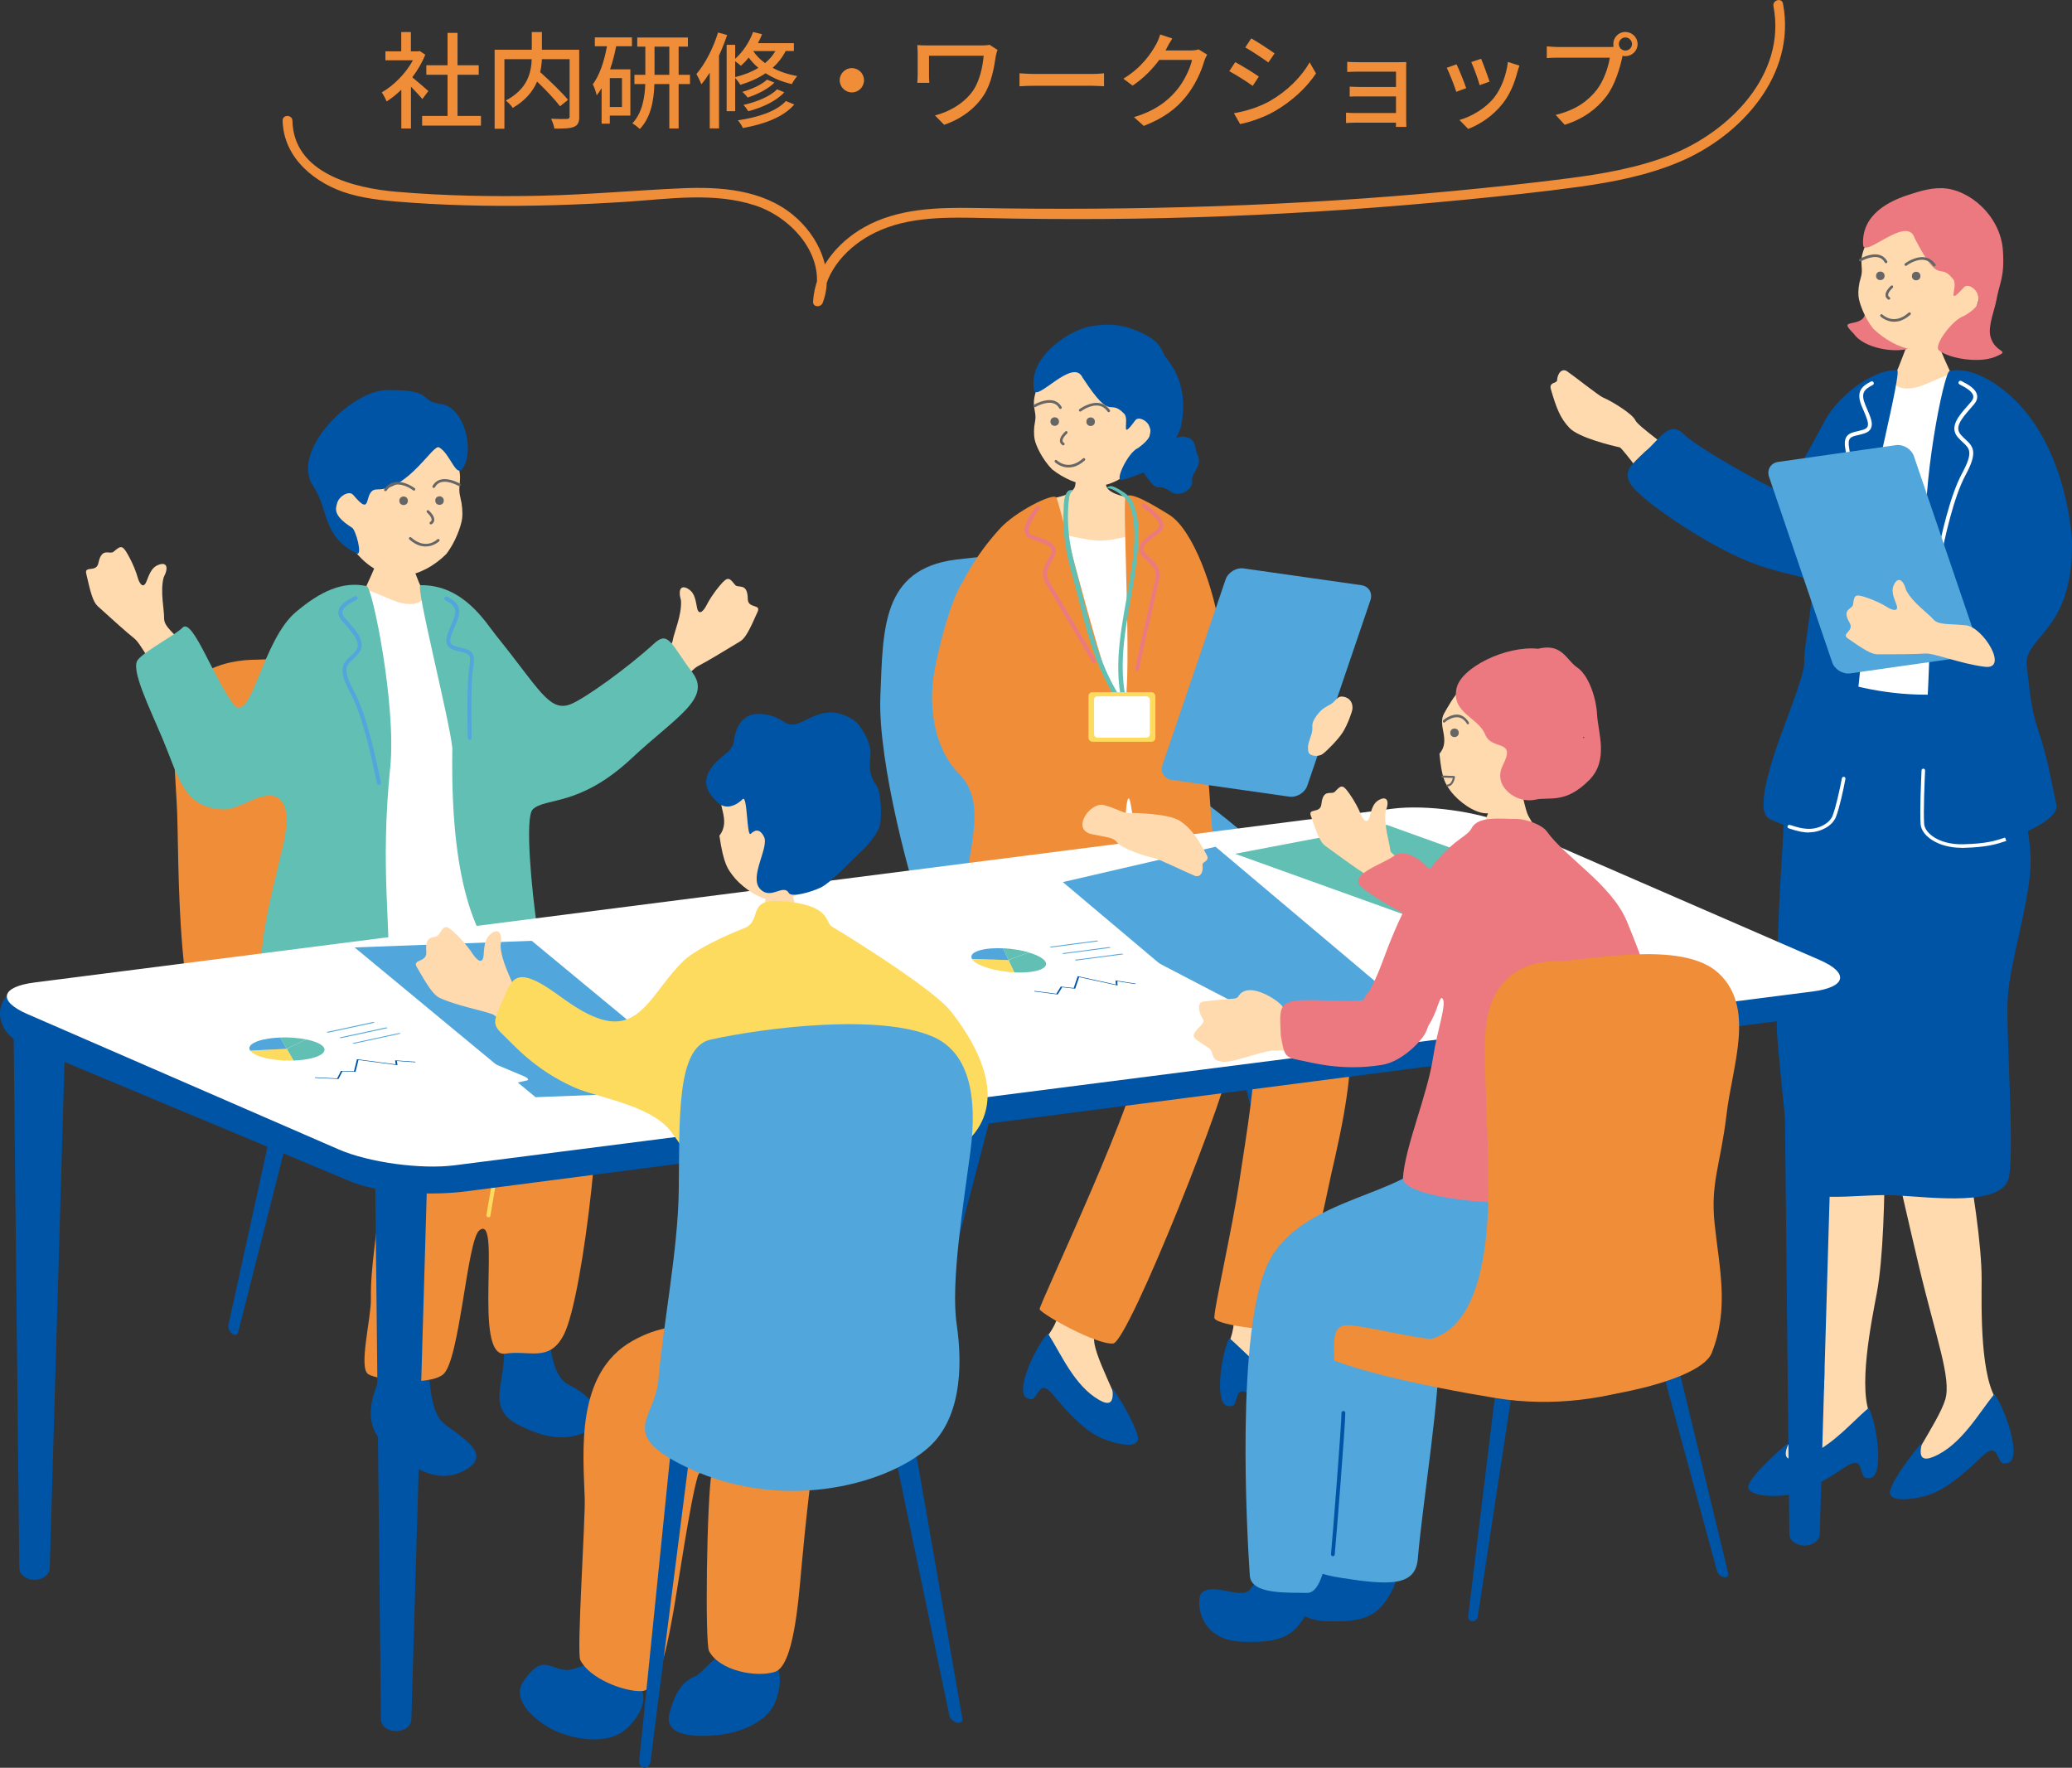 <?xml version="1.0" encoding="UTF-8"?>
<svg id="_レイヤー_2" data-name="レイヤー 2" xmlns="http://www.w3.org/2000/svg" viewBox="0 0 315.52 269.17">
  <rect x="0" y="0" width="315.52" height="269.17" fill="#333333" stroke="none"/>
  <defs>
    <style>
      .cls-1 {
        fill: #fff;
      }

      .cls-2 {
        fill: #fddb5e;
      }

      .cls-3 {
        fill: #62bfb3;
      }

      .cls-4 {
        fill: #0054a6;
      }

      .cls-5 {
        fill: #51a6dc;
      }

      .cls-6 {
        fill: #ffdaaf;
      }

      .cls-7 {
        fill: #ec7980;
      }

      .cls-8 {
        fill: #f08d38;
      }

      .cls-9 {
        fill: #666;
      }
    </style>
  </defs>
  <g id="_レイヤー_1-2" data-name="レイヤー 1">
    <g>
      <g>
        <g>
          <path class="cls-8" d="m64.32,15.09c-.37-.46-1.09-1.23-1.74-1.89v6.36h-1.47v-5.9c-.72.7-1.49,1.31-2.24,1.79-.14-.38-.51-1.09-.74-1.38,1.82-1.04,3.66-2.89,4.75-4.89h-4.19v-1.36h2.41v-2.94h1.47v2.94h1.1l.26-.05.83.56c-.48,1.22-1.18,2.38-1.98,3.44.75.61,2.08,1.76,2.45,2.09l-.91,1.22Zm8.92,2.56v1.47h-8.96v-1.47h3.87v-6.27h-3.23v-1.44h3.23v-4.93h1.52v4.93h3.23v1.44h-3.23v6.27h3.57Z"/>
          <path class="cls-8" d="m88.21,17.74c0,.88-.21,1.33-.8,1.57-.59.26-1.58.27-2.99.27-.06-.42-.3-1.1-.51-1.5,1.04.05,2.13.05,2.43.03s.4-.1.4-.38v-8.72h-4.22c-.03.62-.11,1.28-.26,1.97,1.47,1.33,3.31,3.09,4.24,4.22l-1.22.98c-.74-.98-2.16-2.48-3.49-3.76-.62,1.46-1.74,2.86-3.71,4.01-.19-.32-.7-.85-1.06-1.12,3.33-1.76,3.87-4.25,3.95-6.3h-4.16v10.59h-1.49V7.57h5.66v-2.69h1.54v2.69h5.68v10.17Z"/>
          <path class="cls-8" d="m90.57,5.7h5.66v1.34h-2.4c-.24,1.22-.54,2.4-.93,3.52h3.09v7.04h-3.13v1.23h-1.25v-5.41c-.24.4-.48.77-.75,1.1-.06-.38-.37-1.28-.59-1.68,1.06-1.42,1.74-3.53,2.16-5.8h-1.85v-1.34Zm4.14,6.19h-1.85v4.4h1.85v-4.4Zm10.36.91h-1.73v6.76h-1.42v-6.76h-2.27c-.08,2.4-.5,5.05-2.22,6.84-.26-.24-.8-.67-1.14-.86,1.52-1.58,1.89-3.93,1.97-5.98h-1.65v-1.41h1.66v-4.29h-1.23v-1.39h7.71v1.39h-1.41v4.29h1.73v1.41Zm-3.15-1.41v-4.29h-2.25v4.29h2.25Z"/>
          <path class="cls-8" d="m110.72,5.35c-.35,1.04-.77,2.1-1.23,3.12v11.08h-1.41v-8.48c-.42.66-.83,1.25-1.28,1.77-.13-.37-.53-1.2-.75-1.57,1.33-1.55,2.56-3.92,3.29-6.32l1.38.38Zm8.92,2.42c-.51.99-1.18,1.84-1.98,2.56,1.04.56,2.29.99,3.74,1.25-.26.3-.64.85-.82,1.22-1.57-.35-2.89-.94-4-1.65-1.12.77-2.43,1.34-3.85,1.77-.14-.27-.51-.75-.78-1.06v5.07h-1.3V6.82h1.3v2.13c1.15-1.02,2.16-2.51,2.73-4.08l1.36.34c-.18.46-.38.91-.62,1.36h5.47v1.2h-1.25Zm-7.69,3.97c1.31-.32,2.51-.78,3.53-1.41-.59-.5-1.07-1.02-1.47-1.57-.38.48-.78.9-1.18,1.26-.19-.18-.58-.48-.88-.7v2.42Zm9,4.17c-1.6,1.89-4.51,2.99-7.82,3.58-.16-.35-.48-.86-.77-1.17,3.09-.45,5.92-1.38,7.31-2.94l1.28.53Zm-3.02-3.33c-.99.99-2.59,1.79-4.08,2.27-.19-.26-.53-.64-.82-.86,1.38-.38,2.94-1.07,3.77-1.87l1.12.46Zm1.5,1.47c-1.23,1.36-3.34,2.32-5.48,2.89-.18-.29-.48-.7-.74-.96,1.98-.45,4.06-1.28,5.12-2.38l1.1.45Zm-4.7-6.28l-.02.02c.43.64,1.02,1.26,1.79,1.82.64-.53,1.17-1.14,1.58-1.84h-3.36Z"/>
          <path class="cls-8" d="m131.57,12.22c0,1.02-.83,1.85-1.85,1.85s-1.85-.83-1.85-1.85.83-1.85,1.85-1.85,1.85.83,1.85,1.85Z"/>
          <path class="cls-8" d="m151.65,8.5c-.29,1.81-.64,4.09-1.82,5.96-1.31,2.06-3.5,3.68-6.06,4.54l-1.39-1.42c2.25-.58,4.62-1.95,5.92-3.97.86-1.38,1.33-3.29,1.49-5.12h-8.32v2.97c0,.22,0,.7.05,1.15h-1.84c.03-.43.06-.8.06-1.15v-3.41c0-.38-.03-.8-.06-1.18.45.03,1.1.05,1.81.05h7.96c.43,0,.9-.02,1.23-.1l1.23.78c-.1.19-.22.7-.26.88Z"/>
          <path class="cls-8" d="m157.63,11.26h8.7c.77,0,1.39-.06,1.79-.1v1.98c-.35-.02-1.09-.08-1.79-.08h-8.7c-.88,0-1.84.03-2.38.08v-1.98c.53.03,1.52.1,2.38.1Z"/>
          <path class="cls-8" d="m177.7,7.28c-.06.13-.14.27-.22.4h3.84c.45,0,.9-.05,1.2-.16l1.31.8c-.16.26-.34.66-.45.98-.43,1.54-1.38,3.68-2.81,5.44-1.47,1.82-3.41,3.28-6.4,4.43l-1.49-1.33c3.09-.93,4.99-2.33,6.41-4,1.18-1.36,2.14-3.37,2.43-4.72h-4.99c-1.02,1.38-2.38,2.8-4.06,3.92l-1.41-1.06c2.78-1.66,4.27-3.89,5.02-5.29.19-.32.46-.98.59-1.44l1.85.61c-.32.48-.66,1.1-.83,1.42Z"/>
          <path class="cls-8" d="m191.69,11.66l-.93,1.42c-.85-.61-2.54-1.7-3.57-2.24l.91-1.38c1.01.53,2.83,1.66,3.58,2.19Zm1.62,3.76c2.67-1.52,4.83-3.66,6.12-5.93l.97,1.69c-1.44,2.17-3.66,4.22-6.25,5.73-1.62.94-3.85,1.71-5.31,1.98l-.94-1.65c1.78-.3,3.73-.9,5.41-1.82Zm.78-7.29l-.94,1.38c-.82-.59-2.53-1.73-3.52-2.29l.91-1.38c.99.56,2.8,1.74,3.55,2.29Z"/>
          <path class="cls-8" d="m206.94,9.47h6.12c.37,0,.86-.02,1.09-.02-.02.19-.02.61-.02.93v7.98c0,.26.02.7.03.96h-1.6c.02-.14.02-.38.02-.64h-6.27c-.48,0-1.07.03-1.34.05v-1.58c.27.03.78.06,1.34.06h6.27v-2.53h-5.47c-.58,0-1.23,0-1.58.03v-1.52c.37.02,1.01.05,1.57.05h5.48v-2.33h-5.64c-.5,0-1.46.03-1.79.05v-1.55c.37.05,1.29.06,1.79.06Z"/>
          <path class="cls-8" d="m223.28,13.42l-1.52.56c-.27-.85-1.1-3.02-1.46-3.65l1.5-.54c.37.74,1.17,2.75,1.47,3.63Zm7.79-2.49c-.43,1.71-1.12,3.41-2.24,4.83-1.47,1.89-3.45,3.18-5.26,3.87l-1.33-1.36c1.81-.51,3.92-1.73,5.25-3.37,1.1-1.38,1.9-3.45,2.13-5.47l1.76.56c-.14.4-.24.69-.3.94Zm-4.25,1.5l-1.5.54c-.19-.75-.91-2.75-1.28-3.52l1.5-.5c.29.67,1.07,2.77,1.28,3.47Z"/>
          <path class="cls-8" d="m247.51,4.87c1.02,0,1.86.83,1.86,1.84s-.83,1.84-1.86,1.84c-.14,0-.29-.02-.43-.05-.02.1-.05.21-.06.3-.37,1.63-1.1,4.16-2.4,5.87-1.46,1.89-3.45,3.42-6.35,4.33l-1.38-1.5c3.12-.77,4.93-2.14,6.25-3.81,1.09-1.41,1.77-3.45,2-4.91h-7.87c-.67,0-1.31.03-1.73.06v-1.79c.45.05,1.2.11,1.73.11h7.76c.19,0,.43,0,.69-.03-.03-.14-.05-.29-.05-.43,0-1.01.82-1.84,1.84-1.84Zm0,2.83c.54,0,1.01-.45,1.01-.99s-.46-1.01-1.01-1.01-.99.46-.99,1.01.45.99.99.99Z"/>
        </g>
        <path class="cls-8" d="m43.04,18.37c.12,5.74,5.02,9.66,10.15,11.15,3.09.89,6.34,1.12,9.53,1.35,3.61.25,7.23.39,10.85.45,7.25.11,14.49-.13,21.72-.59,6.5-.42,13.43-1.53,19.76.57,5.74,1.9,11.18,8.09,8.78,14.41.49.07.98.13,1.47.2.29-4.75,3.88-8.51,7.99-10.51,5.11-2.49,11.11-2.32,16.65-2.2,12.2.27,24.41.2,36.61-.28,12.22-.48,24.43-1.33,36.6-2.52,5.78-.57,11.57-1.16,17.33-1.96,5.2-.72,10.41-1.74,15.27-3.79,9.37-3.95,17.82-13.25,15.76-24.1-.18-.95-1.63-.55-1.45.4,1.99,10.42-6.74,19.14-15.68,22.65-4.99,1.96-10.32,2.88-15.61,3.56-5.85.76-11.72,1.37-17.59,1.93-24.16,2.3-48.35,3.01-72.61,2.58-5.73-.1-11.87.04-16.99,2.94-4.17,2.36-7.46,6.39-7.77,11.3-.06.9,1.19.94,1.47.2,1.86-4.91-.67-10.22-4.53-13.39-4.71-3.87-11.1-4.31-16.94-4.05-7.12.31-14.21.97-21.35,1.13-7.36.16-14.74.03-22.08-.6-6.38-.54-15.68-2.77-15.85-10.82-.02-.96-1.52-.97-1.5,0h0Z"/>
      </g>
      <g>
        <g>
          <g>
            <g>
              <g>
                <path class="cls-6" d="m237.1,57.94c-.03.44-1.25.22-.94,1.31.83,2.86,1.42,4.43,2.84,5.91,1.42,1.49,6.47,2.7,7.63,2.95.53.11,5.53,7.34,7.03,8.11,1.85,1.13,9-.68,4.41-4.58-3.89-3.58-8.6-6.67-9.05-7.66-.45-.99-3.69-2.95-4.87-3.43-.67-.27-4.22-3.12-5.51-4.01-.71-.49-1.45.15-1.54,1.4Z"/>
                <g>
                  <path class="cls-6" d="m284.97,215.8c-2.19-3.89.04-14.72.83-18.93,1.91-10.23,1.08-36.54.67-38.12,0,0-11.18-.57-11.09,1.74.05,1.26.68,18.81,1.39,32.48.6,11.47,1.84,17.9.29,20.91-1.73,3.35-8.67,9.64-7.27,10.4,3.68.86,16.63-3.76,15.18-8.48Z"/>
                  <path class="cls-4" d="m284.55,214.38c-2.89,2.44-6.3,6.69-10.75,7.69-3.48.8-.9-2.84-1.62-2.25-1.58,1.3-4.78,4.18-5.78,5.99-1.03,1.87,2.83,2.13,5.23,1.9,1.46-.14,4.11-.8,9.06-4.14,1.55-1.05,2.27-1.12,2.58-.2.51,1.54.4,1.74,1.43,1.68,2.35-.13,1.07-8.44-.14-10.68Z"/>
                </g>
                <g>
                  <path class="cls-6" d="m304.35,213.61c-2.86-3.44-2.61-14.48-2.59-18.77.04-10.41-5.51-36.14-6.19-37.62,0,0-11.1,1.45-10.6,3.7.28,1.23,4.05,18.39,7.2,31.7,2.65,11.18,5.03,17.28,4.04,20.51-1.1,3.61-6.8,11.05-5.28,11.54,3.77.18,15.68-6.69,13.41-11.07Z"/>
                  <path class="cls-4" d="m303.68,212.29c-2.4,2.92-5,7.71-9.2,9.5-3.28,1.41-1.39-2.64-2-1.92-1.32,1.56-3.96,4.97-4.61,6.93-.68,2.03,3.16,1.59,5.49.93,1.41-.4,3.9-1.53,8.17-5.7,1.34-1.31,2.03-1.51,2.5-.66.78,1.42.7,1.64,1.71,1.39,2.29-.55-.46-8.5-2.06-10.48Z"/>
                </g>
                <path class="cls-6" d="m294.67,49.99c-.23,0-3.17.31-3.46.29-.1.51-1.36,3.68-1.59,4.32-1.13,3.19-3.53,7.28-3.8,7.6,3.35,2.89,12.62,3.95,14.74,1.19-.6-.29-4.99-9.54-5.27-10.75-.21-.89-.61-2.31-.62-2.64Z"/>
                <path class="cls-1" d="m286.23,57.37c2.78-1.15.87,2.25,5,1.73,1.93-.24,5.25-2.33,6.36-2.12,5.3,1.04,10.48,6.46,10.5,12.08.29.12-2.67,5.97-1.21,14.24-.11.7-.16,7.91,0,9.19.25,2.08-1.1,14.63-.24,18.22.86,3.59-.32,2.89-2.5,2.86-2.19-.03-17.26,1.24-19.64,1.06-2.38-.18-10.98.81-11.01-.24-.02-.81,5.43-14.48,4.08-24.05,2.06-11.27,5.37-31.28,8.66-32.97Z"/>
                <path class="cls-4" d="m300.57,105.22c-8.15,1.26-14.74.17-19.55-1.17-5.12-1.43-7.2,9.46-8.25,12.12-1.05,2.66-.97,7.34-1.52,15.81-.48,7.33-.95,22.04-.57,26.47.38,4.43,1.78,18.38,2.1,21.14.47,4.12,10.04,2.12,15.74,2.41,5.7.29,16.53,1.81,17.4-2.79.87-4.6-.49-21.95-.19-27.24.3-5.28,3.18-14.09,3.46-19.85.35-7.32-3.48-16.42-4.22-18.62-.74-2.2-.69-8.86-4.39-8.28Z"/>
                <path class="cls-4" d="m315.52,82.93c0-2.31-1.04-13.22-7.42-20.66-2.98-3.48-7.62-6.56-11.22-5.79-.86.18-4.42,17.82-3.51,26.9,1.56,15.5-1.03,33.23-.59,42.56,3.22,6.5,21.23.18,20.37-3.4-.44-1.82-1.24-6.85-2.64-10.91-1.32-3.83-1.41-6.61-1.86-10.06-.62-4.77,6.88-5.06,6.87-18.62Z"/>
                <g>
                  <path class="cls-7" d="m282.29,50.82c1.55,2.23,6.26,2.97,8.47,2.23,4.71-1.58-3.16-5.96-3.6-8-.32-1.49-1.53-1.08-3.11.9-.49.61.89,2.47-1.4,3.09-1.29.35-2.02.11-.37,1.77Z"/>
                  <path class="cls-6" d="m299.15,50c-2.37,2.73-5.44,3.73-7.77,3.3-2.33-.43-4.37-1.58-6.13-3.26-1.34-1.66-2.15-3.97-2.24-4.91-.08-.87.04-1.86.32-2.77.67-2.13-.85-2.38,1.51-6.49.72-1.25,4.76-6.85,11.11-6.03,5.58.72,8.17,14.45,3.2,20.17Z"/>
                  <path class="cls-7" d="m291.56,36.26c-1.1-3.62-7.73,3.16-7.85,1.03-.27-4.6,3.92-6.72,7.23-7.72.77-.23,2.73-.97,4.77-.92,4.23.12,8.94,4.29,9.29,9.48.28,4.14-.53,4.92-1,7.6-.24,1.38-1.32,3.94-.9,5.51.71,2.66,3.29,2.01.75,3.08-2.41,1.02-7,.31-8.58-.97-.92-.75,2.12-4.72,3.78-5.23,2.55-1.47,2.35-2.36,2.11-3.26-.24-.9-1.52-1.75-2.1-1.11-2.86,3.16-.8-.17-1.62-1.22-2.24-2.85-1.95,1.38-5.88-6.27Z"/>
                </g>
                <g>
                  <path class="cls-4" d="m288.87,56.36c-3.45-.14-8.69,3.55-10.99,7.69-1.16,2.09-5.53,10.92-7.33,10.53-1.16-.36-12.12-6.41-14.18-8.48-2.25-2.25-3.81,1.05-5.8,2.6-2.32,2.21-3.36,3.07-2.29,4.96,1.19,2.1,9.14,7.61,15.29,10.63,6.67,3.27,10.34,2.99,11.81,4.13,1.39,1.09-.71,9.08-.63,12.47.05,2.06-3.31,9.94-4.66,14.24-1.36,4.33-2.37,8.76-.61,9.57,3.44,1.6,7.67,2.83,9.7,0,1.24-2.94,5.36-21.18,4.98-44.12.41-4.23,5.54-24.2,4.73-24.23Z"/>
                  <path class="cls-1" d="m298.69,129.09c-3.55,0-6.07-1.81-6.22-3.56-.15-1.73.07-6.73.14-8.23,0-.15.15-.27.28-.26.15,0,.26.13.26.28-.07,1.49-.28,6.46-.14,8.16.11,1.35,2.24,3.16,5.94,3.07,3.58-.09,4.94-.54,6.38-1.02l.19.51c-1.5.5-2.89.96-6.55,1.06-.09,0-.18,0-.27,0Z"/>
                  <path class="cls-1" d="m295.04,86.02s-.05,0-.07,0c-.16-.04-.25-.2-.21-.36.06-.22.14-.62.25-1.15.56-2.67,1.87-8.93,3.79-12.48,1.72-3.18,1.12-3.74.12-4.66-.26-.23-.54-.5-.82-.83-1.3-1.56.23-3.29,1.46-4.68.21-.24.42-.48.61-.71.26-.32.37-.61.31-.89-.14-.71-1.25-1.29-1.92-1.64l-.17-.09c-.14-.08-.2-.26-.12-.4.08-.14.25-.2.4-.12l.17.09c.81.42,2.03,1.07,2.22,2.05.09.46-.05.92-.43,1.38-.19.23-.41.47-.62.72-1.42,1.61-2.35,2.83-1.45,3.91.25.3.51.54.77.77,1.2,1.11,1.84,1.96,0,5.37-1.88,3.48-3.17,9.68-3.73,12.33-.11.54-.2.95-.25,1.17-.03.13-.15.22-.29.22Z"/>
                  <path class="cls-1" d="m281.57,79.36c-.16,0-.29-.13-.29-.29,0-.25,0-.66.01-1.17.04-2.42.11-7.45-.27-9.47-.43-2.25.67-2.5,1.83-2.77.29-.07.59-.14.91-.24.33-.11.54-.27.63-.47.22-.5-.16-1.39-.6-2.43-.09-.21-.18-.43-.28-.65-.88-2.13-.15-3,1.41-3.78.14-.07.32-.01.39.13.07.15.01.32-.13.4-1.37.68-1.85,1.28-1.13,3.03.09.22.18.43.27.64.52,1.21.93,2.17.6,2.9-.16.37-.49.62-.98.79-.34.11-.66.19-.96.26-1.17.27-1.7.39-1.38,2.08.39,2.08.32,7.15.29,9.59,0,.51-.01.91-.01,1.16,0,.16-.13.29-.29.29Z"/>
                  <path class="cls-1" d="m275.49,126.76c-1.12,0-2.11-.32-2.71-.51-.15-.05-.28-.09-.38-.12-.15-.04-.23-.18-.2-.33.04-.14.18-.23.33-.2.1.03.24.07.41.12.61.2,1.64.52,2.76.48,1.28-.05,2.9-.78,3.38-2.04.5-1.31,1.11-4.1,1.4-5.66.03-.15.17-.24.32-.22.15.03.24.17.22.32-.29,1.58-.91,4.41-1.43,5.75-.56,1.47-2.41,2.32-3.86,2.38-.08,0-.16,0-.24,0Z"/>
                </g>
              </g>
              <path class="cls-5" d="m279,100.84c.37,1.09,1.61,1.85,2.75,1.69l17.91-2.55c1.14-.16,1.77-1.19,1.4-2.28l-9.61-28.23c-.37-1.09-1.61-1.85-2.75-1.69l-17.91,2.55c-1.14.16-1.77,1.19-1.4,2.28l9.61,28.23Z"/>
              <path class="cls-6" d="m302.27,101.53c-3.68-.44-7.79-2.13-9.12-2.02-1.33.11-4.95.12-7.26.12-.94,0-2.16-.79-4.52-2.43-1.04-.73,1.04-1.09.28-2.38-1.27-2.17.43-2.02.53-2.77.18-1.31.2-1.68,1.88-1.12,1.68.56,2.68,1.11,3.37,1.54.69.43,1.86.83,1.31-.55-.55-1.38-.76-2.17-.24-3.07.52-.9,1.29-.73,1.76,1.01.98,1.9,3.33,3.51,4.13,4.43.8.93,2.43.65,5.01.93,2.58.27,6.55,6.75,2.86,6.31Z"/>
            </g>
            <g>
              <g>
                <g>
                  <path class="cls-4" d="m201.85,205.51c.07.3-.11.61-.41.68l-.48.12c-.3.07-.6-.11-.68-.41l-14.54-55.46c-.3-1.15-.07-2.23.52-2.38l.95-.24c.59-.15,1.3.7,1.58,1.86l13.06,55.83Z"/>
                  <path class="cls-4" d="m138.53,210.6c-.07.3.11.61.41.68l.48.12c.3.07.6-.11.68-.41l14.54-55.46c.3-1.15.07-2.23-.52-2.38l-.95-.24c-.59-.15-1.3.7-1.58,1.86l-13.06,55.83Z"/>
                </g>
                <path class="cls-5" d="m167.77,89.29c-6.21-3.67-7.14-5.95-22.15-4.09-11.43,1.41-11.14,10.67-11.56,20.83-.42,10.16,4.87,29.33,6.56,33.57,1.69,4.23,4.62,12.21,10.97,15.18,6.35,2.96,8.85,3.37,17.31,3.79,8.46.42,22.01,1.69,27.93-1.27,5.93-2.96,8.89-13.97-2.12-25.39-11-11.43-18.85-12.55-18.31-20.67.54-8.12-3.56-18.56-8.64-21.94Z"/>
              </g>
              <g>
                <g>
                  <path class="cls-6" d="m186.79,205.12c2.13-3.78.57-8.01,1.42-12.08.44-2.11,5.63-4.2,5.36-2.14-.36,2.68-.61,9.44.9,12.35,1.68,3.25,8.41,9.35,7.05,10.09-3.57.83-16.13-3.65-14.73-8.22Z"/>
                  <path class="cls-4" d="m187.2,203.75c2.8,2.37,6.11,6.49,10.43,7.46,3.37.78.87-2.76,1.57-2.18,1.53,1.26,4.64,4.05,5.61,5.81,1,1.82-2.74,2.07-5.07,1.84-1.41-.14-3.99-.78-8.79-4.02-1.51-1.02-2.2-1.09-2.5-.19-.49,1.49-.38,1.68-1.39,1.63-2.28-.13-1.04-8.19.14-10.35Z"/>
                </g>
                <g>
                  <path class="cls-6" d="m158.78,204.23c3.13-3,2.85-7.5,4.84-11.16,1.03-1.89,6.6-2.4,5.75-.51-1.11,2.46-3.3,8.86-2.7,12.09.67,3.59,5.36,11.38,3.85,11.69-3.66-.23-14.4-8.14-11.74-12.11Z"/>
                  <path class="cls-4" d="m159.57,203.03c2,3.08,3.99,7.97,7.84,10.15,3.01,1.72,1.63-2.39,2.14-1.63,1.11,1.65,3.28,5.21,3.7,7.18.44,2.03-3.22,1.19-5.39.3-1.31-.54-3.59-1.89-7.26-6.38-1.15-1.41-1.8-1.68-2.34-.9-.9,1.28-.85,1.5-1.8,1.16-2.15-.78,1.36-8.14,3.12-9.87Z"/>
                </g>
                <path class="cls-8" d="m155.48,123.45c-.17.3-8.5,10.35-3.39,21.56,4.08,8.95,20.41,12.78,21.31,15.28,1.34,3.7-15.31,38.63-15.09,39.06.44.86,8.84,5.5,11.21,5.21,2.38-.3,18.12-40.08,17.95-43.63-.16-3.29-7.32-14.56-6.07-15.26,1.64-.91,8.51,9.71,9.35,12.46,1.06,3.49-1.2,16.04-1.94,21.19-1.08,7.48-4.17,20.87-3.87,21.42.64,1.17,9.52,2.06,11.21,1.6,1.41-.38,5.42-17.96,6.15-21.63.81-4.11,4.55-17.69,2.97-24.98-.79-3.65-14.41-20-16.9-23.57-4.9-7.03-8.15-9.89-8.52-10.21-.75-.66-24.38,1.51-24.38,1.51Z"/>
              </g>
              <g>
                <path class="cls-6" d="m168.14,69.64c-.27,0-3.84.25-4.17.22-.14.57.03,3.77-.37,4.44-.91,1.54-3.37,1.29-4.52,2.08-1.23.85-2.58,2.57-2.44,3.99.02,1.98.18,9.26.26,9.93.53,4.45,8.74,4.45,10.56,4.39,6.88-.24,11.69-2.31,11.87-8.84-.36-2.73-2.36-6.69-5.68-9.42-.86-.71-3.93-.77-4.98-2.03-.67-.8-.52-4.39-.52-4.77Z"/>
                <path class="cls-1" d="m158.46,80.77c2.08.12,7.06,1.71,9.5,1.54,2.43-.18,3.43-.64,5.87-1.12,2.43-.47,3.22,2.31,3.28,5.87.06,3.56-.77,14.36-.53,18.39.24,4.04,9.04,29.43,3.82,29.49-5.22.06-25.45,3.64-25.5-1.52-.06-5.16.55-51.64,3.58-52.65Z"/>
                <g>
                  <path class="cls-8" d="m185.63,133.42c-1.07-3.87-1.38-12.83-1.61-14.38-1.02-7.13,13.98-2.36,13.57-7.38-.53-6.53-10.91-8.65-11.71-14.9-.92-7.21-4.23-16.02-7.74-18.32-2.62-1.62-6.23-3.82-6.76-2.72-.51,1.08,1.29,32.33-.49,32.46-1.78.13-9.52-31.65-10.03-32.42-.51-.77-6.24,2.16-8.54,4.67-3.93,4.29-5.56,7.96-5.73,8.19-1.68,2.51-3.41,8.92-4.24,13.22-1.3,6.78.53,12.82,3.6,15.89,4.59,4.59,1.42,11.1.81,19.79-.37,5.32,14.38,4.42,20.79,5.13,4.51.5,3.2-20.46,4.31-21.09.7-.39,2.01,19.44,4.05,19.55,7.25.38,12.85,3.63,9.71-7.68Z"/>
                  <path class="cls-5" d="m167.07,142.91c-.37,0-.8-.02-1.32-.07-.44-.04-1.13-.07-1.99-.11-1.92-.09-4.83-.22-7.5-.57-.41-.05-.83-.11-1.25-.16-3.74-.46-7.61-.94-8.38-3.19-.06-.16.03-.34.19-.39.16-.06.34.03.39.19.64,1.88,4.48,2.36,7.87,2.78.42.05.84.1,1.25.16,2.65.35,5.54.48,7.45.57.87.04,1.57.07,2.02.11,2.48.22,2.72-.11,3.21-.78.06-.08.12-.16.19-.25.42-.55.91-3.15,1.3-6.97.02-.17.17-.29.34-.27.17.02.29.17.27.34-.3,2.86-.78,6.44-1.42,7.28l-.18.24c-.51.7-.89,1.1-2.44,1.1Z"/>
                  <path class="cls-5" d="m182.2,142.15c-1.07,0-2.53-.21-3.96-.42-.63-.09-1.25-.18-1.82-.25-2.05-.25-2.18-2.17-2.26-3.44-.02-.24-.03-.45-.05-.64-.02-.17.1-.32.27-.34.17-.02.32.1.35.27.03.2.04.43.06.68.1,1.52.29,2.7,1.72,2.87.57.07,1.19.16,1.83.25,1.75.26,3.57.52,4.53.38.17-.03.32.09.35.26.03.17-.09.33-.26.35-.22.03-.47.05-.75.05Z"/>
                  <path class="cls-7" d="m166.6,101.01c-.11,0-.22-.06-.27-.17-.33-.66-3.03-5.17-4.99-8.47-1-1.68-1.83-3.07-2.09-3.51-.85-1.46-.3-2.47.28-3.54.17-.32.35-.66.51-1.02.12-.28.13-.51.04-.71-.24-.54-1.23-.88-2.28-1.25-.28-.1-.56-.2-.85-.31-.46-.17-.75-.46-.88-.86-.34-1.09.73-2.63,1.43-3.65.1-.14.19-.27.26-.38.09-.14.28-.18.43-.09.14.09.18.28.09.43-.07.11-.16.24-.27.39-.56.81-1.6,2.31-1.35,3.12.07.21.23.37.51.47.28.1.56.2.83.3,1.23.43,2.29.8,2.64,1.58.16.35.14.76-.04,1.19-.16.39-.35.74-.53,1.07-.56,1.03-.96,1.77-.29,2.94.26.44,1.08,1.83,2.09,3.51,1.97,3.31,4.67,7.83,5.02,8.51.08.15.02.34-.14.41-.05.02-.1.03-.14.03Z"/>
                  <path class="cls-7" d="m173.25,102.1c.1-.04.19-.13.2-.24.11-.73,1.29-5.85,2.14-9.6.44-1.91.8-3.49.9-3.99.36-1.65-.47-2.45-1.35-3.28-.27-.25-.54-.51-.79-.81-.2-.23-.28-.45-.26-.66.06-.59.9-1.22,1.78-1.89.24-.18.48-.36.71-.55.38-.3.57-.67.57-1.09-.01-1.14-1.5-2.28-2.48-3.03-.14-.11-.26-.2-.36-.28-.13-.11-.33-.08-.43.05-.11.13-.09.33.05.43.1.08.23.18.38.29.78.6,2.23,1.71,2.24,2.55,0,.22-.11.42-.34.61-.23.19-.47.37-.7.54-1.04.79-1.93,1.47-2.02,2.32-.04.39.1.76.41,1.12.27.32.56.59.84.86.85.81,1.46,1.39,1.18,2.71-.11.5-.47,2.07-.9,3.98-.86,3.75-2.03,8.89-2.15,9.64-.03.17.09.33.26.35.05,0,.1,0,.15-.01Z"/>
                </g>
                <g>
                  <path class="cls-3" d="m162.74,74.69c-.8.61-.74,2.2-.78,3.09-.09,2.01.07,4.05.42,6.03.4,2.28,1.14,4.52,1.7,6.77.62,2.49,1.24,4.98,2.03,7.42.9,2.8,2.04,5.52,3.59,8.03.11.18.74-.07.68-.18-3.35-5.42-4.64-11.7-6.21-17.79-.66-2.55-1.31-4.99-1.48-7.62-.08-1.17-.1-2.35,0-3.52.05-.57.07-1.78.59-2.18.28-.21-.39-.14-.52-.04h0Z"/>
                  <path class="cls-3" d="m168.68,74.33c.83.05,1.96.89,2.55,1.43.85.79,1.19,2.33,1.35,3.43.45,3.09-.1,6.43-.61,9.48-1,6.04-2.51,12.12-1.13,18.23.04.18.72.02.68-.18-1.16-5.1-.29-10.23.62-15.3.46-2.56.92-5.13,1.12-7.73.17-2.32.25-4.68-.62-6.88-.36-.92-.86-1.44-1.69-1.96-.51-.32-1.22-.8-1.84-.84-.17,0-.78.3-.43.32h0Z"/>
                  <g>
                    <rect class="cls-2" x="165.75" y="105.4" width="10.19" height="7.54" rx=".59" ry=".59"/>
                    <rect class="cls-1" x="166.6" y="106.03" width="8.5" height="6.29" rx=".5" ry=".5"/>
                  </g>
                </g>
              </g>
              <g>
                <path class="cls-4" d="m174.94,73.03c1.42,2.09,1.44.42,3.28,1.8,1,.75,2.55.25,3.12-.77s-.23-.74.5-2.01c.73-1.26.96-1.85.49-2.88-.47-1.03-.18-2.11-1.41-2.54s-1.63.23-2.34.07c-.71-.17-1.5-.69-2.29.64-.79,1.33-1.99,1.48-2,2.37s-.87,1.76.65,3.31Z"/>
                <path class="cls-6" d="m173.58,70.03c-2.01,2.87-4.85,4.14-7.14,3.96-2.29-.18-4.37-1.08-6.22-2.52-1.46-1.46-2.47-3.6-2.65-4.5-.17-.83-.15-1.79.03-2.7.42-2.12-1.06-2.2.8-6.4.56-1.28,3.88-7.07,10.07-6.92,5.44.13,9.32,13.07,5.11,19.08Z"/>
                <path class="cls-4" d="m164.89,57.58c-1.42-3.37-7.11,3.82-7.45,1.78-.89-5.42,5.95-9.2,8.51-9.65,2.71-.48,5.06-.47,8.29,1.17,2.85,1.45,2.45,2.51,3.45,3.75,2.58,3.21,2.82,6.89,2.19,10.12-.29,1.48-2.37,4.95-4.19,6.39-.7.55-3.37,1.59-4.86,1.94-1.18.28.92-4.21,2.47-4.86,2.31-1.68,2.02-2.51,1.7-3.35-.32-.84-1.64-1.53-2.13-.86-2.44,3.33-.79-.09-1.68-1.01-2.44-2.52-1.74,1.53-6.29-5.44Z"/>
              </g>
              <path class="cls-5" d="m199.08,119.61c-.37,1.09-1.61,1.85-2.75,1.69l-17.91-2.55c-1.14-.16-1.77-1.19-1.4-2.28l9.61-28.23c.37-1.09,1.61-1.85,2.75-1.69l17.91,2.55c1.14.16,1.77,1.19,1.4,2.28l-9.61,28.23Z"/>
              <path class="cls-6" d="m202.98,106.99c.26-.22.75-.91,1.24-.93,1.01-.03,1.85.69,1.72,1.92-.05.45-.75,2.39-1.46,3.51-.71,1.12-2.42,2.84-3.05,3.3-.74.55-2.08.31-2.19-.32-.19-1.06.08-1.41.46-2.65.24-.78.1-1.14.15-1.5.09-.71.77-1.62,1.43-2.24.94-.73,1.16-.65,1.7-1.1Z"/>
            </g>
            <g>
              <path class="cls-4" d="m34.8,201.76c-.09.43.16,1.01.55,1.32h0c.4.3.81.21.91-.2l8.88-35.02c.32-1.24,0-2.71-.71-3.25h0c-.71-.54-1.52.08-1.8,1.35l-7.85,35.81Z"/>
              <path class="cls-8" d="m26.46,111.72c0-9.62,7.88-11.28,12.74-11.28s21.78-3.33,28.26,1.48c6.49,4.81,2.55,12.76,1.62,19.79-.93,7.03-2.7,9.59-1.85,15.35.93,6.29,24.56,21.7,21.55,27.99-1.03,2.16,3.33,7.11-14.25,9.61-14.27,2.03-24.52,2.89-40.65-10.04-7.46-5.98-6.5-34.22-6.96-42.17-.46-7.95-.46-7.4-.46-10.73Z"/>
              <g>
                <path class="cls-6" d="m99.41,108.03c2.99-2.35,5.68-6.01,6.9-6.62,1.22-.61,4.39-2.53,6.41-3.76.82-.5,1.47-1.84,2.66-4.53.53-1.19-1.49-.4-1.51-1.93-.04-2.57-1.45-1.54-1.94-2.14-.85-1.05-1.07-1.36-2.24.02-1.17,1.39-1.75,2.4-2.13,3.14-.38.74-1.18,1.72-1.44.22-.26-1.5-.49-2.3-1.42-2.82-.93-.52-1.51.04-1,1.82.15,2.18-1.05,4.84-1.26,6.08-.21,1.24-1.77,1.86-3.88,3.48-2.11,1.61-2.13,9.39.86,7.05Z"/>
                <path class="cls-4" d="m83.26,203.01c.84,2.69.84,6.61,3.43,7.89,4.2,2.08,6,5.51,2.33,7.21-4.06,1.87-8.26-.29-9.71-.97-3.77-1.75-3.48-4.17-2.95-7.14.6-3.59.38-5.14.4-6.74.03-2.53,5.94-3.4,6.5-.25Z"/>
                <path class="cls-4" d="m66.82,202.43c-.71,2.03-1.33,3.67-1.45,7.41.31,3.29.79,5.89,2.47,7.11,3.49,2.53,7.19,4.91,2.45,7.16-4.74,2.25-9.41-2.34-10.9-3.46-3.9-2.92-3.22-6.73-1.88-10.01,1.55-3.97.85-5.97,1.05-9.37.29-4.99,10.2-4.39,8.27,1.16Z"/>
                <path class="cls-8" d="m76.16,146.08c4.1,6.85,10.5,8.53,14.33,15.24,1.91,3.35-1.57,35.89-4.62,41.88-2.2,4.31-5.23,2.34-8.9,2.91-5.1.79-.49-21.54-3.98-18.77-1.87,1.48-2.99,19.96-5.53,21.95-2.32,1.82-9.98.81-11.37-.04-1.55-.95.45-8.55.39-11.5-.19-9.32,4.48-23.42-2.08-26.28-6.65-2.9-10.13-5.92-13.26-13.84-2.38-6.03-.78-10.91,3.02-16.67,2.04-2.89,19.2-5.2,27.15-3.98,6.15.95,4.44,7.82,4.85,9.09Z"/>
                <path class="cls-2" d="m74.23,185.31s.06.03.09.03c.17.04.33-.06.35-.21.05-.35.15-.9.27-1.58.43-2.44,1.15-6.52,1.24-8.74.02-.6.09-1.29.15-2.03.25-2.8.56-6.28-.72-8.69-1.66-3.12-6.53-4.36-9.14-5.02-.17-.04-.33.05-.36.2-.03.15.08.31.25.36,2.51.64,7.19,1.83,8.7,4.68,1.2,2.26.9,5.65.66,8.37-.07.75-.13,1.45-.15,2.06-.09,2.19-.8,6.25-1.23,8.67-.12.68-.22,1.24-.27,1.59-.02.13.05.25.17.32Z"/>
                <path class="cls-6" d="m58.09,82.59c.23,0,3.25.32,3.54.3.1.52,1.4,3.76,1.63,4.42,1.16,3.27,3.61,7.45,3.89,7.78-3.43,2.96-12.92,4.05-15.09,1.22.61-.3,5.1-9.76,5.4-11.01.22-.91.63-2.36.64-2.71Z"/>
                <path class="cls-1" d="m66.74,90.15c-2.84-1.17-.89,2.3-5.12,1.77-1.97-.25-5.37-2.39-6.51-2.17-5.42,1.06-10.73,6.61-10.75,12.36-.3.12,2.74,6.11,1.24,14.58.11.71.56,22.91-.32,26.58-.88,3.67,5.92,2.35,8.16,2.32,2.24-.03,18.54-2.22,20.98-2.41,2.44-.19,3.29-2.03,3.46-3.09.73-4.37.55-9.03-1-17.58-2.11-11.54-6.76-30.63-10.13-32.37Z"/>
                <path class="cls-3" d="m81.13,123.24c1.9-1.86,7.1-.33,15.07-7.79,6.67-6.24,12.22-9.09,9.24-13.04-3.17-4.2-3.64-6.44-5.78-4.47-4.01,3.69-10.72,8.52-12.83,9.31-3.21,1.21-4.79-2.46-11.24-10.43-1.59-1.96-4.98-7.81-11.56-7.72-.83.01,4.43,20.48,4.85,24.81-.39,23.48,4.88,28.93,6.14,31.94,2.08,2.89,5.57,6.77,7.53,6.67.96-.05.6-2.1-.76-11.32-.79-5.35-1.91-16.73-.67-17.95Z"/>
                <path class="cls-5" d="m71.51,112.66c.17,0,.3-.14.3-.3,0-.26,0-.67-.01-1.2-.04-2.48-.11-7.63.28-9.7.44-2.3-.68-2.56-1.87-2.83-.29-.07-.61-.14-.93-.25-.34-.11-.55-.27-.65-.48-.23-.51.16-1.43.62-2.49.09-.21.19-.44.28-.66.9-2.19.15-3.08-1.44-3.87-.15-.08-.33-.01-.4.13-.07.15-.01.33.13.4,1.4.7,1.9,1.31,1.16,3.11-.09.23-.19.45-.28.66-.53,1.24-.95,2.22-.61,2.97.17.37.5.64,1.01.81.34.11.68.19.99.26,1.19.27,1.74.4,1.41,2.13-.4,2.13-.33,7.32-.29,9.82,0,.52.01.93.01,1.19,0,.17.13.3.3.3Z"/>
                <g>
                  <path class="cls-6" d="m53.69,83.46c2.36,3.26,5.48,4.59,7.88,4.24,2.4-.34,4.53-1.52,6.37-3.32,1.42-1.8,2.31-4.37,2.43-5.44.11-.98,0-2.11-.26-3.17-.63-2.47.94-2.65-1.38-7.48-.7-1.47-1.6-4.72-8.13-4.19-5.74.47-17.01,9.49-6.9,19.36Z"/>
                  <path class="cls-4" d="m66.88,68.13c1.67.94,2.56,4.66,3.56,3.22,1.93-2.78.21-9.39-3.28-9.83-3.59-.46-.8-2.2-8.25-2.13-5.44.05-14.79,9.35-11.21,14.63,2.37,3.49,1.31,7.6,6.59,10.24.99.49-.1-3.57-.68-3.91-2.84-1.8-2.56-2.8-2.25-3.81.31-1.01,1.82-1.92,2.44-1.17,3.12,3.74,1.34-.87,3.63-.85,4.81.05,8.59-7.06,9.45-6.39Z"/>
                </g>
                <path class="cls-6" d="m25.96,105.03c-2.49-2.87-4.43-6.98-5.51-7.82-1.08-.84-3.82-3.32-5.58-4.92-.71-.65-1.09-2.08-1.74-4.95-.29-1.27,1.54-.11,1.85-1.6.53-2.52,1.71-1.23,2.31-1.73,1.04-.87,1.31-1.14,2.19.45.88,1.58,1.26,2.69,1.49,3.49.23.8.84,1.91,1.37.49.54-1.42.92-2.17,1.94-2.49,1.02-.33,1.48.33.64,1.97-.56,2.11.1,4.95.07,6.21-.03,1.26,1.39,2.17,3.15,4.15,1.76,1.99.3,9.63-2.19,6.75Z"/>
                <path class="cls-3" d="m55.83,89.24c-3.7-.79-7.08.85-10.67,3.86-5.24,4.27-6.81,17.02-9.51,14.27-3.12-4.1-6.22-13.04-7.77-11.88-1.21,1.24-5.65,3.5-6.88,4.96-1.18,1.4,1.73,7.21,3.83,12.21,2.37,5.66,3.21,10.58,9.45,10.58.76,0,2.19-.55,3.36-1.06,6.21-3.15,6.6,1.53,5.52,6.3-.88,3.91-2.65,10.55-3.13,14.8-.5,4.37-1.26,9.04-.84,12.09.51,3.74,19.88,2.65,19.96-5.09.45-9.55-1.32-17.64.28-33.51.94-9.29-2.71-27.35-3.59-27.54Z"/>
                <path class="cls-5" d="m57.71,119.48s.05,0,.07,0c.16-.04.26-.2.22-.37-.06-.22-.14-.63-.26-1.18-.57-2.74-1.91-9.14-3.88-12.78-1.76-3.26-1.14-3.83-.12-4.77.26-.24.56-.51.84-.85,1.33-1.59-.24-3.37-1.49-4.79-.22-.25-.43-.49-.63-.72-.27-.33-.37-.63-.32-.91.14-.72,1.28-1.32,1.97-1.68l.18-.09c.15-.08.2-.26.12-.41-.08-.15-.26-.2-.41-.12l-.17.09c-.83.43-2.08,1.09-2.28,2.1-.09.47.05.95.44,1.42.2.24.42.49.64.74,1.45,1.65,2.41,2.9,1.48,4.01-.26.31-.52.55-.78.79-1.23,1.13-1.89,2,0,5.5,1.92,3.56,3.25,9.91,3.82,12.62.12.56.2.97.26,1.2.03.14.16.23.29.23Z"/>
              </g>
            </g>
            <g>
              <path class="cls-4" d="m62.64,261.84c-.03.98-1.07,1.76-2.33,1.75h0c-1.26,0-2.29-.79-2.3-1.77l-.87-82.19c-.03-2.92,1.76-5.33,4-5.32h0c2.24.01,3.98,2.45,3.9,5.36l-2.4,82.17Z"/>
              <path class="cls-4" d="m7.57,238.8c-.03.98-1.07,1.76-2.33,1.75h0c-1.26,0-2.29-.79-2.3-1.77l-.87-82.19c-.03-2.92,1.76-5.33,4-5.32h0c2.24.01,3.98,2.45,3.9,5.36l-2.4,82.17Z"/>
              <path class="cls-4" d="m277.11,233.59c-.03.98-1.07,1.76-2.33,1.75h0c-1.26,0-2.29-.79-2.3-1.77l-.87-82.19c-.03-2.92,1.76-5.33,4-5.32h0c2.24.01,3.98,2.45,3.9,5.36l-2.4,82.17Z"/>
              <g>
                <path class="cls-4" d="m279.38,148.52c2.38,1.08,2.66,5.49-2.6,6.17l-205.72,26.7c-5.25.69-13.54.42-18.17-1.7L3.78,159.17c-5.38-2.16-5.26-8.99,1.92-9.51l205.64-25.43c5.25-.69,13.34.48,17.98,2.61l50.06,21.68Z"/>
                <path class="cls-1" d="m277.07,146.16c4.57,1.98,4.09,4.15-1.05,4.81l-206.78,26.46c-5.14.66-13.09-.43-17.65-2.41l-47.41-20.61c-4.57-1.98-4.09-4.15,1.05-4.81l206.78-26.46c5.14-.66,13.09.43,17.65,2.41l47.41,20.61Z"/>
              </g>
            </g>
            <polygon class="cls-5" points="212.01 151.62 188.76 156.99 161.85 134.31 185.1 128.93 212.01 151.62"/>
            <path class="cls-6" d="m183.12,131.64c-.06-.44,1.17-.49.63-1.48-1.43-2.61-2.35-4.01-4.06-5.16-1.71-1.14-6.9-1.23-8.09-1.22-.55,0-1.78-.74-3.41-1.17-2.05-.7-5.18,3.63-2,4.39,2.59.56,3.33.46,3.98,1.33.66.87,4.25,2.08,5.5,2.29.71.12,4.79,2.13,6.25,2.72.8.32,1.38-.46,1.2-1.7Z"/>
            <polygon class="cls-3" points="238.26 135.33 215.14 139.73 188.07 130 211.18 125.6 238.26 135.33"/>
            <g>
              <path class="cls-1" d="m189.18,153.28c.64.33.84.65.43.71l-23.67,3.12c-.4.05-1.26-.18-1.9-.51l-23.25-12.11c-.64-.33-.84-.65-.43-.71l23.67-3.12c.4-.05,1.26.18,1.9.51l23.25,12.11Z"/>
              <polygon class="cls-4" points="161.07 151.42 157.5 150.96 157.53 150.88 160.86 151.31 161.53 150.22 163.5 150.43 164.11 148.64 169.92 149.91 169.88 149.29 172.95 149.77 172.9 149.84 170.15 149.42 170.18 150.05 164.33 148.78 163.73 150.54 161.75 150.32 161.07 151.42"/>
              <g>
                <path class="cls-3" d="m152.73,144.39l.84,1.78,3.09-1.16c-1.17-.34-2.57-.56-3.93-.63Z"/>
                <path class="cls-3" d="m156.66,145.02l-3.09,1.16h0s.42.03.42.03h-.42s.88,1.85.88,1.85c.88.04,1.74.02,2.51-.08,2.54-.33,3.1-1.39,1.24-2.35-.43-.23-.96-.43-1.55-.6Z"/>
                <path class="cls-2" d="m153.36,146.26l.18-.07-5.53-.18c.15.27.48.55,1,.82,1.29.67,3.41,1.12,5.44,1.22l-.88-1.86h-.04s-.18.07-.18.07Z"/>
                <path class="cls-5" d="m150.26,144.48c-1.82.24-2.62.85-2.25,1.53l5.53.18h.04s0-.01,0-.01l-.84-1.78c-.87-.04-1.72-.02-2.48.08Z"/>
              </g>
              <g>
                <path class="cls-5" d="m167.15,143.33l-7.01.92c-.08.01-.19,0-.24-.04s-.04-.06.04-.07l7.01-.92c.08-.01.19,0,.24.04s.04.06-.04.07Z"/>
                <path class="cls-5" d="m169.05,144.32l-7.01.92c-.08.01-.19,0-.24-.04-.06-.03-.04-.06.04-.07l7.01-.92c.08-.01.19,0,.24.04.06.03.04.06-.04.07Z"/>
                <path class="cls-5" d="m170.96,145.32l-7.01.92c-.08.01-.19,0-.24-.04-.06-.03-.04-.06.04-.07l7.01-.92c.08-.01.19,0,.24.04.06.03.04.06-.04.07Z"/>
              </g>
            </g>
            <polygon class="cls-5" points="108.52 166.04 81.55 167.06 54 144.26 80.97 143.25 108.52 166.04"/>
            <g>
              <path class="cls-1" d="m79.73,163.85c.67.28.89.58.49.67l-23.34,5.04c-.4.09-1.27-.07-1.94-.35l-24.16-10.17c-.67-.28-.89-.58-.49-.67l23.34-5.04c.4-.09,1.27.07,1.94.35l24.16,10.17Z"/>
              <polygon class="cls-4" points="51.55 164.29 47.96 164.12 47.99 164.04 51.34 164.2 51.92 163.06 53.9 163.11 54.36 161.28 60.25 162.06 60.17 161.45 63.26 161.67 63.22 161.75 60.44 161.55 60.53 162.18 54.59 161.39 54.14 163.2 52.14 163.14 51.55 164.29"/>
              <g>
                <path class="cls-3" d="m42.67,157.97l.98,1.71,2.98-1.41c-1.19-.24-2.61-.35-3.97-.3Z"/>
                <path class="cls-3" d="m46.64,158.27l-2.98,1.41h0s.42,0,.42,0l-.42.02,1.03,1.78c.88-.03,1.74-.12,2.5-.29,2.5-.54,2.97-1.64,1.05-2.45-.45-.19-.99-.35-1.59-.47Z"/>
                <path class="cls-2" d="m43.45,159.78l.18-.08-5.52.27c.17.26.52.51,1.07.74,1.34.56,3.49.84,5.52.77l-1.03-1.78h-.04s-.18.09-.18.09Z"/>
                <path class="cls-5" d="m40.21,158.26c-1.8.39-2.55,1.06-2.11,1.71l5.52-.27h.04s0-.01,0-.01l-.98-1.71c-.87.03-1.71.12-2.46.29Z"/>
              </g>
              <g>
                <path class="cls-5" d="m56.95,155.73l-6.91,1.49c-.08.02-.19,0-.25-.02s-.04-.06.03-.08l6.91-1.49c.08-.02.19,0,.25.02.06.02.04.06-.03.08Z"/>
                <path class="cls-5" d="m58.93,156.56l-6.91,1.49c-.08.02-.19,0-.25-.02-.06-.02-.04-.06.03-.08l6.91-1.49c.08-.02.19,0,.25.02.06.02.04.06-.03.08Z"/>
                <path class="cls-5" d="m60.92,157.4l-6.91,1.49c-.08.02-.19,0-.25-.01-.06-.02-.04-.06.03-.08l6.91-1.49c.08-.02.19,0,.25.02.06.02.04.06-.03.08Z"/>
              </g>
            </g>
            <g>
              <g>
                <g>
                  <path class="cls-4" d="m115.72,251.71c3.53.98,3.47,4.42,2.38,7.35-1.09,2.93-5.03,4.8-9.09,5.16-2.48.22-8.14.4-7.04-3.43.52-1.81,1.31-4.51,3.85-5.53,1.08-.43,2.34-2.46,4.02-3.32,2.25-1.16,5.88-.23,5.88-.23Z"/>
                  <path class="cls-8" d="m124.56,217.68c.47-2.45.13-5.89.78-9.25.44-11.1-14.54-14.62-18.05-6.75-.48,7.73,1.78,18.56,1.07,22.59-.72,4.06-1.04,25.9-.38,27.14,1.62,3.02,7.23,4.05,10.03,3.15,2.8-.91,3.55-10.4,4.02-15.71.44-4.97,1.64-16.54,2.53-21.16Z"/>
                </g>
                <g>
                  <path class="cls-4" d="m96.58,255.66c2.69,2.49,1.05,5.52-1.26,7.62-2.32,2.1-6.67,1.95-10.45.41-2.3-.94-7.41-4.48-5.13-7.74,2.84-4.07,3.69-1.94,6.41-1.67,1.16.11,3.21-1.11,5.1-1.1,2.54,0,5.33,2.49,5.33,2.49Z"/>
                  <path class="cls-8" d="m106.26,224.74c.6-1.9,7.83-3.94,10.02-5.55,7.31-5.36,2.92-11.72-4.37-15.01-1.56-.71-7.47-4.6-15.62,0-8.74,4.94-7.47,17.04-7.25,23.98.1,3.28-1.24,23.44-.68,24.59,1.37,2.81,6.65,4.87,9.38,4.74,2.73-.13,4-7.7,4.77-11.92.71-3.95,2.64-17.27,3.76-20.84Z"/>
                </g>
                <path class="cls-6" d="m82.96,161.87c-3.59-2.24-6.59-6.92-8.02-7.46-1.43-.53-5.6-1.34-7.99-2.47-.97-.46-1.85-1.86-3.49-4.7-.73-1.26,1.6-.62,1.45-2.32-.26-2.86,1.42-1.88,1.89-2.61.82-1.27,1.02-1.64,2.48-.24,1.46,1.4,2.23,2.45,2.74,3.23.51.78,1.52,1.76,1.63.07.11-1.69.27-2.61,1.24-3.29.97-.68,1.68-.13,1.33,1.89.1,2.44,1.74,5.24,2.12,6.59.38,1.35,2.19,1.86,4.72,3.39,2.53,1.54,3.49,10.16-.11,7.92Z"/>
                <g>
                  <path class="cls-6" d="m120.6,135.87c-.25.01-3.58.39-3.89.37-.1.54-.43,2.53-.72,3.19-.29.67-2.43,4.52-2.74,4.86,3.81,3,8.94,2.37,11.29-.59-.68-.3-2.86-3.76-3.2-5.04-.25-.94-.72-2.43-.74-2.79Z"/>
                  <path class="cls-6" d="m127.7,127.89c1.34-6.05.52-13.68-6.88-14.85-7.4-1.17-9.78,5.24-10.78,7.07-1.22,2.25,1.44,4.6-.49,7.13.64,4.47,1.36,5.15,2.02,6.06.95,1.3,3.41,3.36,5.81,3.8,1.92.36,4.59-.98,6.05-2.14,1.38-1.09,2.27-2.21,2.98-3.32.44-.13.95-.14,1.64-.92.32-.35.85-1.58.77-2.18-.1-.74-.9-.82-1.12-.66Z"/>
                  <path class="cls-4" d="m119.96,110.23c.83.18,1.26.15,2.71-.59,1.45-.73,3.11-1.43,4.81-1.06,1.7.38,2.81,1.14,3.34,1.86.53.72,1.97,2.77,1.71,4.76-.26,1.99.11,3.33.91,4.36.8,1.03.91,5.38.41,6.53-.5,1.15-1.89,2.85-2.69,3.53-.8.67-4.51,4.73-6.18,5.52-1.48.7-4.45,1.54-4.85.84-.85-1.48-2.75,1.11-4.38-.62-1.74-1.84,1.41-6.34.59-7.95-.67-1.31-1.39-1.05-2.02-.45-.63.6-.48-6.06-1.24-5.27-.77.79-2.48,1.85-3.91.4-1.43-1.45-2.37-2.94-.9-5.11,1.47-2.17,3.23-2.21,3.5-4.25.27-2.04,1.36-4.22,4.05-4.01,2.69.21,3.18,1.14,4.14,1.51Z"/>
                </g>
                <path class="cls-2" d="m144.79,153.99c-2.88-3.66-17.34-12.47-18.12-12.91-1.06-.58,0-3.36-7.78-3.88-5.39-.36-2.61,3.11-5.72,4.19-.12.04-6.63,2.57-9.09,4.93-4.68,4.47-6.5,11.11-13.06,8.7-4.04-1.48-6.56-4.41-9.76-5.8-3.52-1.53-3.75,1.35-4.88,3.44-1.17,2.77-1.48,3.3.17,4.85,1.66,1.55,4.8,5.35,10.94,8.08,3.57,1.59,11.64,2.63,14.74,6.77,2.56,3.42,4.24,6.56,4.02,10.23-.22,3.75-3.79,30.26,0,31.26,2.88.75,18.63,3.36,23.72,2.14,4.52-1.09,7.93-7.06,7.63-16.6-.04-1.37-3.78-14.28,9.16-25.16,6.83-5.74,2.77-14.23-1.97-20.25Z"/>
              </g>
              <g>
                <path class="cls-4" d="m144.57,261.22c.1.47.61.95,1.15,1.08h0c.54.12.91-.15.83-.62l-6.87-39.33c-.24-1.4-1.22-2.74-2.18-2.96h0c-.96-.22-1.49.77-1.2,2.18l8.27,39.66Z"/>
                <path class="cls-4" d="m97.34,268.07c-.06.57.27,1.06.74,1.1h0c.47.04.91-.39.98-.96l6.12-48.09c.22-1.71-.28-3.18-1.11-3.25h0c-.83-.07-1.65,1.3-1.83,3.01l-4.9,48.19Z"/>
                <path class="cls-5" d="m103.36,181.23c.15-10.63-.42-21.77,4.83-22.93,8.34-1.84,25.69-4,33.87-.45,5.84,2.54,6.73,9.75,5.71,17.51-1.02,7.77-3.03,19.9-2.09,26.27,1.02,6.95.46,14.56-4.29,18.77-6.6,5.84-23.06,10.14-37.81,2.52-9.29-4.8-3.83-6.98-3.32-12.82.77-8.85,2.98-19.74,3.1-28.88Z"/>
              </g>
            </g>
            <g>
              <path class="cls-6" d="m218.61,140.55c-2.68-2.51-9.84-6.93-10.96-7.62-1.12-.69-4.02-2.8-5.87-4.16-.75-.55-1.26-1.89-2.18-4.59-.41-1.19,1.47-.26,1.62-1.73.26-2.47,1.52-1.36,2.05-1.9.91-.94,1.14-1.23,2.15.21,1.01,1.43,1.49,2.46,1.79,3.21.3.75,1,1.75,1.37.33.37-1.42.66-2.18,1.61-2.6.94-.42,1.46.17.82,1.83-.33,2.09.61,4.75.7,5.96.1,1.21,10.64,6.31,12.54,8.04,1.9,1.73-2.95,5.53-5.63,3.02Z"/>
              <path class="cls-7" d="m223.36,135.43c-4.56-2.61-5.52-2.81-6.21-3.58-.69-.78-3.24-2.76-4.88-1.52-1.64,1.23-7.07,2.86-4.97,4.7,2.1,1.85,6.1,3.84,9.07,5.56,2.97,1.72,8.95-4.03,6.99-5.15Z"/>
              <path class="cls-4" d="m223.58,246.1c-.05.39.23.73.62.76h0c.39.03.76-.26.82-.66l5.03-32.95c.18-1.17-.24-2.18-.94-2.23h0c-.7-.05-1.38.89-1.52,2.06l-4.02,33.02Z"/>
              <path class="cls-4" d="m261.46,239.19c.12.45.59.88,1.05.96h0c.46.08.75-.21.64-.66l-9.1-37.64c-.32-1.34-1.26-2.56-2.07-2.7h0c-.82-.14-1.18.86-.81,2.2l10.29,37.85Z"/>
              <g>
                <path class="cls-4" d="m202.87,238.68c-1.62,1.2-5.13-.84-7.01.69-.93.76-.85,7.2,6.04,7.47,5.81.23,7.8-.75,9.74-4.03,1.32-2.23,1.39-4.12.52-5.8-2.44-3.53-6.59-2.04-9.28,1.68Z"/>
                <path class="cls-5" d="m204.69,198.01c-2.61,2.23-3.95,23.53-4.61,31.8-.66,8.26-2.75,9.37,4.34,10.47,7.09,1.1,11.13,1.29,11.48-2.92.71-8.47,3.54-25.57,3.2-32.57-.34-7-8.96-11.44-14.41-6.78Z"/>
              </g>
              <g>
                <path class="cls-6" d="m227.38,120.37c.28,0,3.99.27,4.35.23.14.6.6,2.79.95,3.52.35.73,2.92,4.91,3.27,5.28-4.1,3.52-9.83,3.05-12.59-.13.74-.37,3-4.32,3.32-5.76.23-1.06.69-2.74.69-3.14Z"/>
                <g>
                  <path class="cls-6" d="m235.05,116.15c1.44-5.23,1.07-11.94-5.35-13.3-6.42-1.36-8.79,4.14-9.75,5.7-1.17,1.92,1.05,4.09-.75,6.22.36,3.94.96,4.57,1.49,5.39.77,1.18,2.83,3.09,4.91,3.59,1.66.4,4.06-.65,5.39-1.6,1.26-.89,2.09-1.83,2.76-2.77.39-.09.84-.08,1.48-.73.29-.29.82-1.34.77-1.87-.06-.66-.75-.76-.95-.63Z"/>
                  <path class="cls-7" d="m228.84,116.57c-1.6,3.07,2.01,5.86,4.95,5.19,2.14-.48,4.57.71,8.23-3,2.97-3.01,1.34-7.16,1.18-9.94-.15-2.78-1.38-6.1-3.03-7.19-1.65-1.09-2.26-3.76-5.96-2.85-4.9-.51-11.77,2.88-12.42,6.06-.77,3.74,3.34,4.41,4.36,6.98,1.03,2.57,4.83.59,2.68,4.73Zm12.25-4.37c.09.05.18.09.27.14h-.28s0-.14,0-.14Z"/>
                </g>
              </g>
              <path class="cls-8" d="m227.69,212.86c-8.91-1.47-31.17-5.55-29.97-10.04,1.2-4.5,16.5-12.33,29.42-10.46,9.8,1.42,28.24,3.7,32.16,9.27,3.92,5.57-13.79,14.17-31.61,11.23Z"/>
              <g>
                <path class="cls-4" d="m190.18,242.21c-1.62,1.2-5.26-1.24-7.15.29-.93.76-.85,7.2,6.04,7.47,5.81.23,7.8-.75,9.74-4.03,1.32-2.23,1.39-4.12.52-5.8-2.44-3.53-6.45-1.64-9.15,2.08Z"/>
                <g>
                  <path class="cls-5" d="m247.85,173.53c.9,1.1,5.68,13.56,1.45,21.14-5.37,9.62-18.16,8.86-26.48,9.36-6.12.37-11.53-1.57-16.95-2.21-3.98-.47-2.31,3.21-2.71,11.03-.09,1.7.92,29.83-4.11,29.69-2.67-.08-8.52.34-8.73-2.61-.46-6.74-2.16-37.5,2.81-47.64,5.01-10.23,21.66-10.16,24.87-16.62,2.11-4.24,29.84-2.15,29.84-2.15Z"/>
                  <path class="cls-4" d="m202.97,236.95s-.02,0-.03,0c-.16-.02-.28-.16-.26-.32.29-2.99,1.6-19.82,1.6-21.5,0-.16.13-.29.29-.29s.29.13.29.29c0,1.8-1.36,19.04-1.61,21.56-.01.15-.14.27-.29.27Z"/>
                </g>
              </g>
              <g>
                <path class="cls-6" d="m193.83,159.97c1.27-.07,3.34-.14,4.76.46.5-1.62.72-2.36,1.18-3.99-1.05-.2-2.01-.49-2.58-1.01-.64-.34-1.61-1.63-1.87-2.12-.45-.84-3.92-3.13-5.77-2.41-1.24.48-.65,1.09-1.73,1.16-1.08.06-3.36.28-4.55.44-1.19.16-.59,1.93-.14,2.57.45.64-.29.99-1.04,1.93-.76.94-.04,1.18.96,1.92,1,.74,1.26.53,1.56,1.54.3,1.01.64,1.04,1.59,1.21.96.17,3.42-.7,5.59-1.28.76-.21,1.42-.36,2.04-.43Z"/>
                <path class="cls-7" d="m195.03,157.65c-.11-3.72-.61-5.22,3.28-5.35,3.61-.12,8.98.47,9.87-.27,2.88-2.4,3.24-5.8,4.44-5.45,2.05.6,4.37,3.29,4.68,4.41.21.75,1.01,4.16-.32,6.45-.8,1.37-3.62,4.24-6.57,4.71-6.23.99-10.66-.39-12.76-.77-2.1-.37-2.12-.95-2.62-3.74Z"/>
              </g>
              <path class="cls-7" d="m208.41,151.09c1.37-2.36,2.23-5.03,2.99-6.98,1.29-3.28,2.86-6.75,4.73-9.54,4.63-6.9,7.15-6.88,7.96-8.46,1.01-1.96,4.59-1.39,7.05-1.41,1.25.05,3.66.85,4.41,1.9,2.83,3.96,9.86,8.06,12.2,13.71,5.41,13.06,5.79,18.39,3.24,19.43-2.06.84-3.47-.22-3.12,3.71.35,3.92,2.47,14.77,1.48,15.93-5.04,5.92-36,4.24-35.71-.04.33-4.81,3.72-12.56,4.59-18.36.62-4.14,2.11-8.09,1.44-8.93-.83-1.04-.9,7.57-8.39,7.21-2.83-.14-4.9-6.71-2.88-8.16Z"/>
              <path class="cls-8" d="m226.14,158.43c.13-10.43,6.97-12.15,11.18-12.1,4.21.05,18.9-3.38,24.45,1.91,5.55,5.28,2.04,13.87,1.14,21.48s-2.47,10.37-1.81,16.63c.72,6.83,2.25,12.87-.44,19.65-1.92,4.85-21.97,8.36-30.18,7.05-8.21-1.3-26.74-6.48-13.33-8.99,11.39-2.13,9.54-25.36,9.24-33.99-.3-8.63-.3-8.03-.26-11.64Z"/>
            </g>
          </g>
          <path class="cls-4" d="m225.87,53.03s0,.02,0,0h0Z"/>
        </g>
        <g>
          <circle class="cls-9" cx="160.61" cy="64.19" r=".65"/>
          <circle class="cls-9" cx="166.08" cy="64.21" r=".65"/>
          <path class="cls-9" d="m161.53,62.26c-.08.02-.18-.02-.23-.1-.22-.4-.53-.66-.95-.77-1.13-.31-2.65.57-2.67.58-.08.05-.23.03-.28-.07-.06-.1-.02-.22.07-.28.07-.04,1.66-.97,2.98-.62.52.14.93.47,1.21.97.05.1.02.22-.09.28-.01,0-.03.02-.05.02Z"/>
          <path class="cls-9" d="m168.88,62.75c-.08.02-.17-.01-.22-.08-.35-.51-.81-.82-1.35-.9-1.33-.2-2.69.85-2.69.86-.08.07-.22.05-.29-.04-.07-.09-.05-.22.04-.28.06-.05,1.53-1.16,3.01-.94.66.1,1.2.47,1.63,1.07.06.09.04.22-.06.28-.02.01-.04.02-.07.03Z"/>
          <path class="cls-9" d="m161.96,67.81c-.05.01-.11,0-.16-.03-.31-.2-.39-.45-.4-.63-.05-.67.75-1.38.84-1.46.07-.07.22-.07.28.02.07.09.06.21-.02.29-.2.18-.73.72-.7,1.12.01.08.04.2.22.31.1.06.12.19.07.28-.03.05-.08.08-.13.09Z"/>
          <path class="cls-9" d="m163.38,71.1c-1.61.37-2.72-.71-2.73-.72-.08-.08-.08-.21,0-.29.07-.07.2-.08.29,0,.07.07,1.76,1.69,3.98-.29.08-.07.22-.07.29.02.07.08.07.21-.02.29-.64.57-1.25.87-1.8,1Z"/>
        </g>
        <g>
          <circle class="cls-9" cx="286.33" cy="42" r=".65"/>
          <circle class="cls-9" cx="291.79" cy="42.03" r=".65"/>
          <path class="cls-9" d="m287.25,40.07c-.08.02-.18-.02-.23-.1-.22-.4-.53-.66-.95-.77-1.13-.31-2.65.57-2.67.58-.08.05-.23.03-.28-.07-.06-.1-.02-.22.07-.28.07-.04,1.66-.97,2.98-.62.52.14.93.47,1.21.97.05.1.02.22-.09.28-.01,0-.03.02-.05.02Z"/>
          <path class="cls-9" d="m294.6,40.56c-.08.02-.17-.01-.22-.08-.35-.51-.81-.82-1.35-.9-1.33-.2-2.69.85-2.69.86-.08.07-.22.05-.29-.04-.07-.09-.05-.22.04-.28.06-.05,1.53-1.16,3.01-.94.66.1,1.2.47,1.63,1.07.06.09.04.22-.06.28-.02.01-.04.02-.07.03Z"/>
          <path class="cls-9" d="m287.68,45.63c-.05.01-.11,0-.16-.03-.31-.2-.39-.45-.4-.63-.05-.67.75-1.38.84-1.46.07-.07.22-.07.28.02.07.09.06.21-.02.29-.2.18-.73.72-.7,1.12.01.08.04.2.22.31.1.06.12.19.07.28-.03.05-.08.08-.13.09Z"/>
          <path class="cls-9" d="m289.1,48.91c-1.61.37-2.72-.71-2.73-.72-.08-.08-.08-.21,0-.29.07-.07.2-.08.29,0,.07.07,1.76,1.69,3.98-.29.08-.07.22-.07.29.02.07.08.07.21-.02.29-.64.57-1.25.87-1.8,1Z"/>
        </g>
        <g>
          <circle class="cls-9" cx="66.93" cy="76.22" r=".65"/>
          <circle class="cls-9" cx="61.46" cy="76.25" r=".65"/>
          <path class="cls-9" d="m66,74.29c.08.02.18-.02.23-.1.22-.4.53-.66.95-.77,1.13-.31,2.65.57,2.67.58.08.05.23.03.28-.07.06-.1.02-.22-.07-.28-.07-.04-1.66-.97-2.98-.62-.52.14-.93.47-1.21.97-.05.1-.02.22.09.28.01,0,.03.02.05.02Z"/>
          <path class="cls-9" d="m58.65,74.78c.08.02.17-.01.22-.08.35-.51.81-.82,1.35-.9,1.33-.2,2.69.85,2.69.86.08.07.22.05.29-.04.07-.09.05-.22-.04-.28-.06-.05-1.53-1.16-3.01-.94-.66.1-1.2.47-1.63,1.07-.06.09-.04.22.06.28.02.01.04.02.07.03Z"/>
          <path class="cls-9" d="m65.57,79.85c.05.01.11,0,.16-.03.31-.2.39-.45.4-.63.05-.67-.75-1.38-.84-1.46-.07-.07-.22-.07-.28.02-.07.09-.06.21.02.29.2.18.73.72.7,1.12-.01.08-.04.2-.22.31-.1.06-.12.19-.07.28.03.05.08.08.13.09Z"/>
          <path class="cls-9" d="m64.15,83.13c1.61.37,2.72-.71,2.73-.72.08-.08.08-.21,0-.29-.07-.07-.2-.08-.29,0-.07.07-1.76,1.69-3.98-.29-.08-.07-.22-.07-.29.02-.07.08-.07.21.02.29.64.57,1.25.87,1.8,1Z"/>
        </g>
        <g>
          <circle class="cls-9" cx="221.49" cy="111.58" r=".65"/>
          <path class="cls-9" d="m223.56,110.29c-.06.01-.14-.02-.18-.09-.31-.52-.71-.84-1.17-.95-1.12-.25-2.22.74-2.22.75-.06.07-.18.04-.24-.05-.06-.09-.05-.22.02-.28.05-.04,1.24-1.09,2.48-.82.55.13,1.03.51,1.41,1.13.06.09.04.22-.04.28-.01.01-.03.02-.06.03Z"/>
          <path class="cls-9" d="m220.4,119.75c-.08,0-.15-.07-.15-.15s.07-.15.15-.15c.54,0,.76-.68.83-1l-1.57-.05c-.08,0-.15-.07-.15-.16,0-.08.07-.15.15-.15h0l1.75.06s.08.02.11.05c.03.03.04.07.04.12,0,.06-.19,1.43-1.16,1.43Z"/>
        </g>
      </g>
    </g>
  </g>
</svg>
